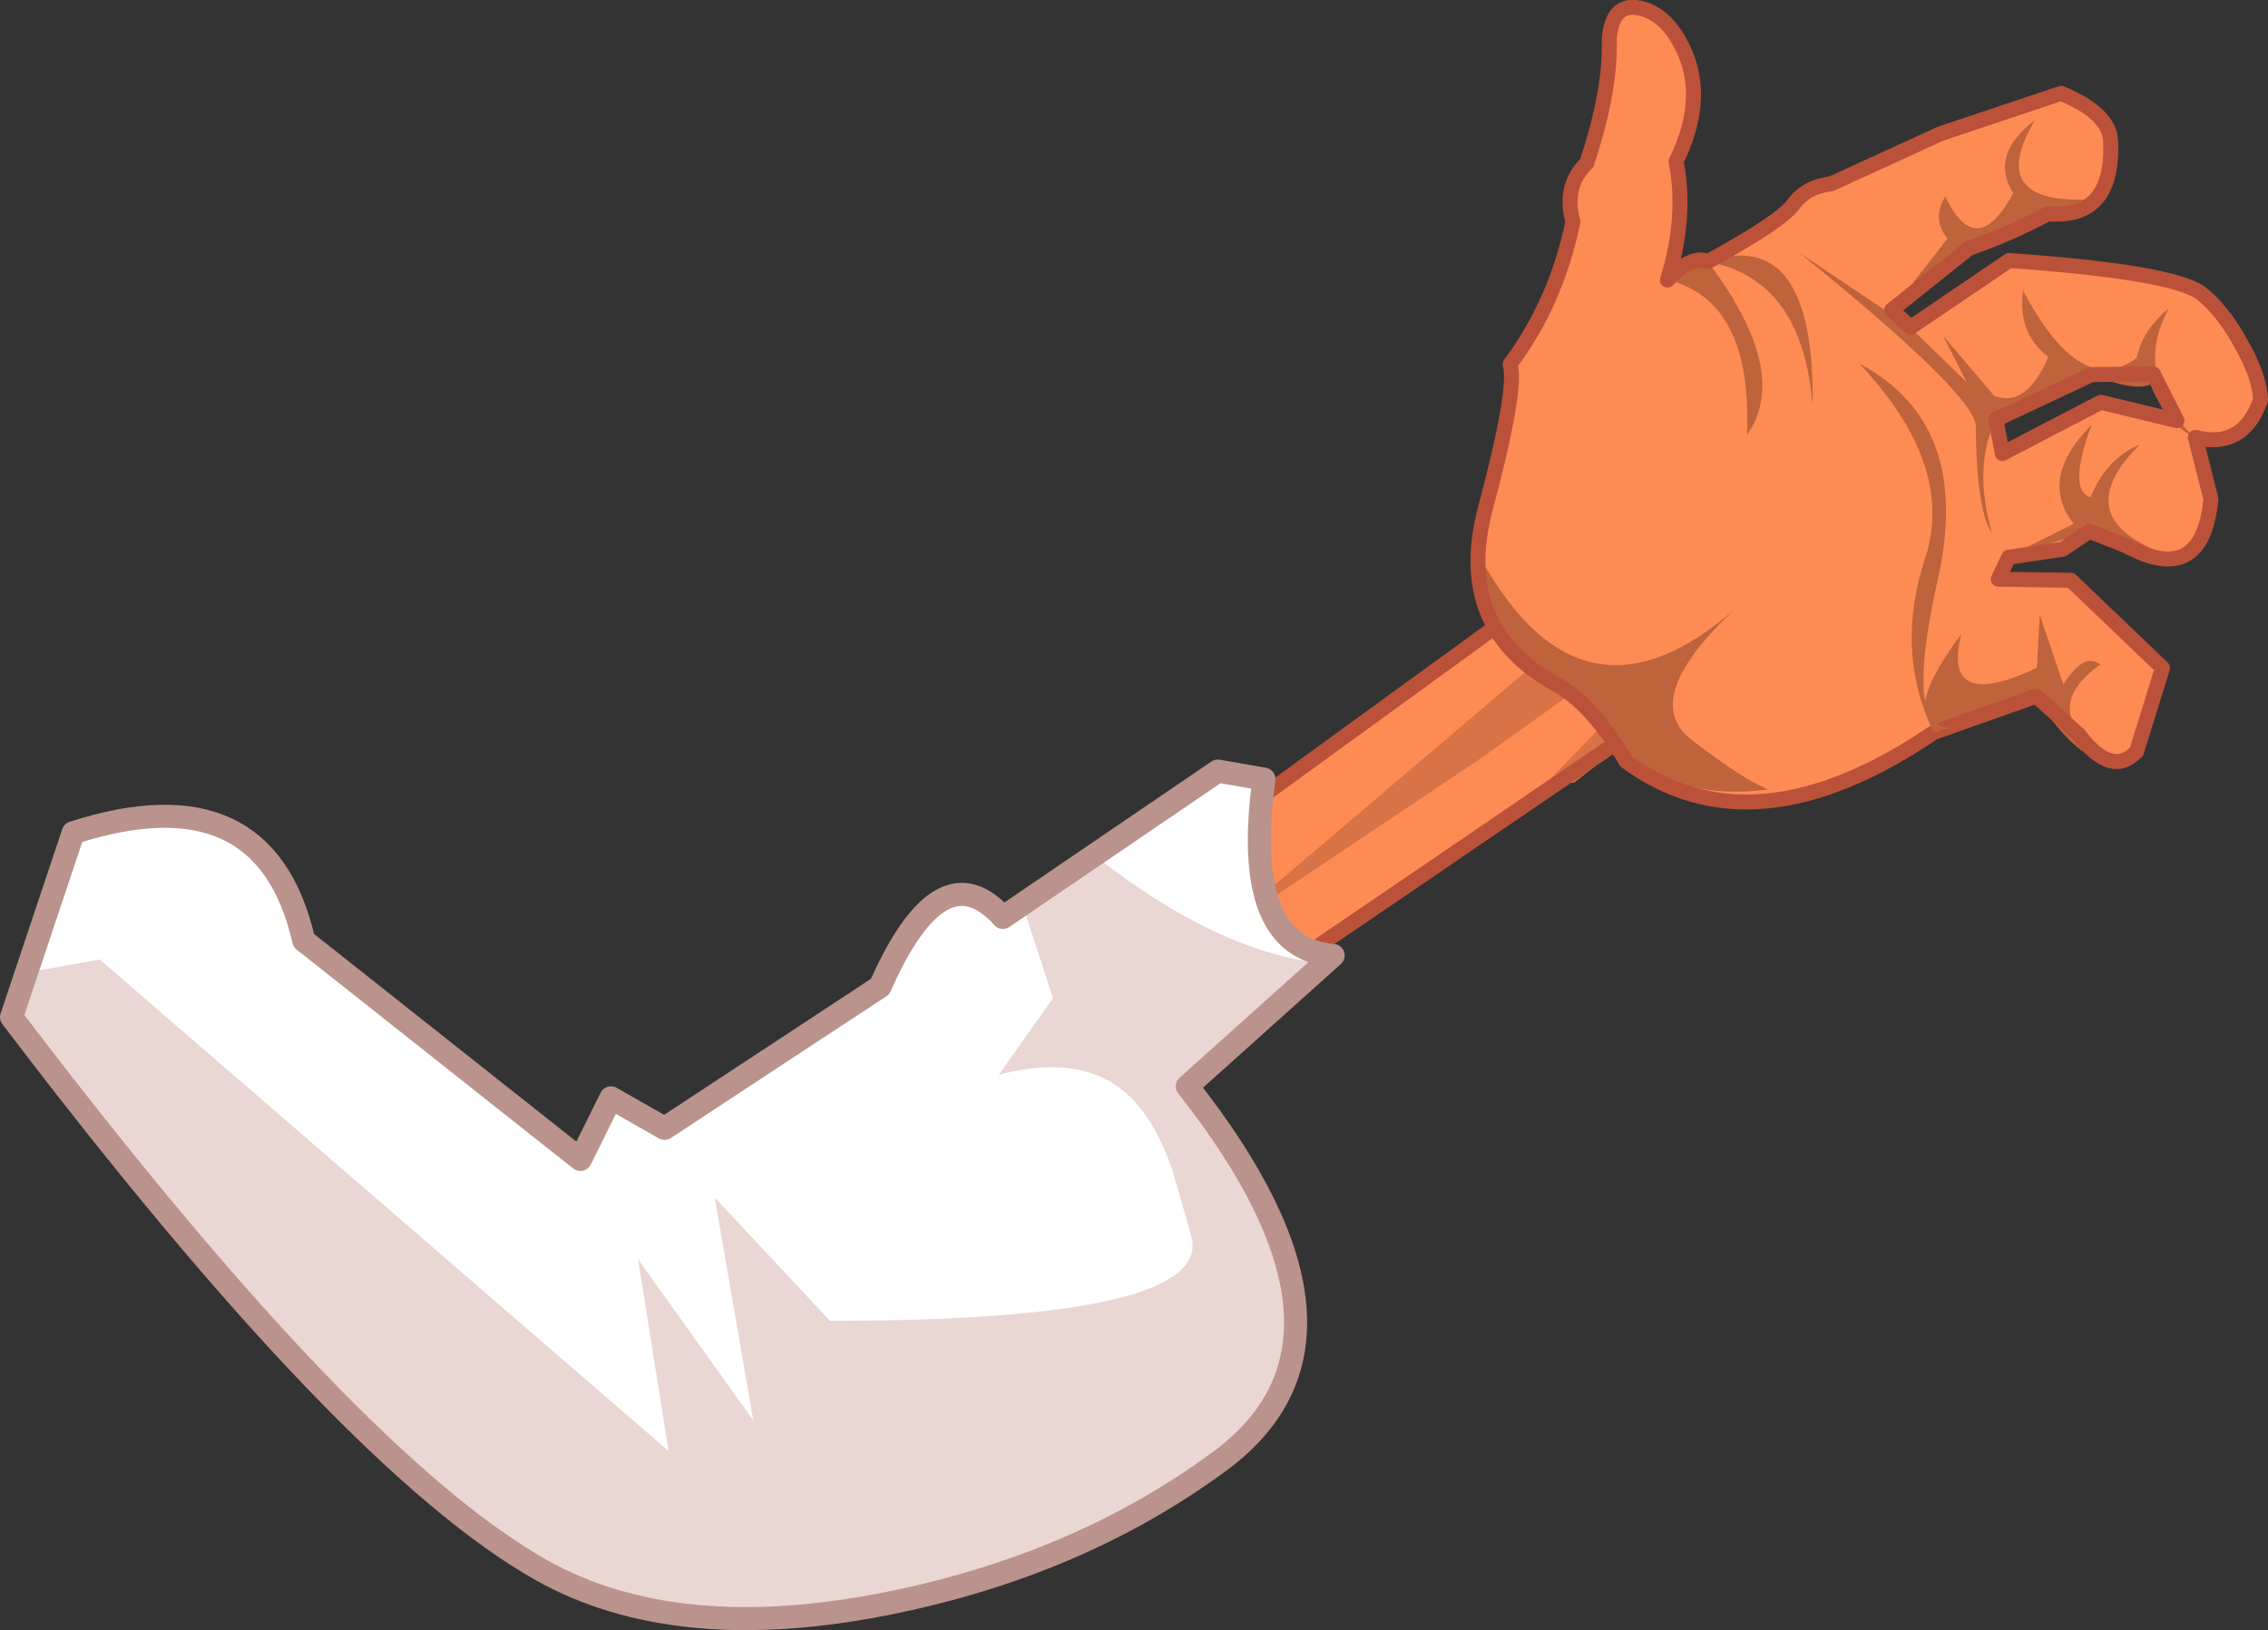 <?xml version="1.0" encoding="UTF-8" standalone="no"?>
<svg xmlns:xlink="http://www.w3.org/1999/xlink" height="141.45px" width="196.75px" xmlns="http://www.w3.org/2000/svg">
  <rect width="100%" height="100%" fill="#333333" stroke="none"/>
  <g transform="matrix(1.0, 0.0, 0.0, 1.0, 97.7, 70.1)">
    <path d="M32.25 -15.45 L47.45 -8.6 0.2 23.2 -1.4 9.35 32.25 -15.45" fill="#ff8b54" fill-rule="evenodd" stroke="none"/>
    <path d="M35.8 -12.8 L47.1 -8.65 38.85 -2.2 36.25 -1.95 42.55 -8.45 Q41.6 -8.95 39.9 -10.85 L30.9 -4.4 7.45 11.3 35.8 -12.8" fill="#d97244" fill-rule="evenodd" stroke="none"/>
    <path d="M47.15 -8.8 L0.2 23.2 -4.05 10.5 31.95 -15.65" fill="none" stroke="#bc5139" stroke-linecap="round" stroke-linejoin="round" stroke-width="1.3"/>
    <path d="M75.45 -33.7 L76.0 -30.75 84.55 -35.2 91.15 -33.6 89.1 -37.65 83.75 -37.6 75.45 -33.7 M48.5 -65.45 Q50.25 -61.3 47.7 -56.1 48.65 -51.3 46.95 -45.8 49.1 -48.05 50.45 -47.4 56.85 -50.9 57.9 -52.4 59.0 -53.9 61.15 -54.15 L70.65 -58.5 81.1 -62.0 Q85.25 -60.3 85.4 -57.9 85.7 -51.05 79.95 -51.55 76.7 -49.8 73.1 -48.55 L66.4 -43.2 68.05 -41.7 76.6 -47.5 Q90.8 -46.5 93.25 -44.65 95.1 -43.2 96.7 -40.3 98.35 -37.4 98.4 -35.4 96.9 -31.1 92.75 -32.15 L94.1 -26.8 Q93.35 -19.15 86.75 -22.75 L83.55 -24.0 81.25 -22.45 76.55 -21.75 75.65 -19.85 81.95 -19.75 89.9 -12.15 87.65 -4.9 Q85.5 -2.6 82.65 -6.35 L78.95 -9.7 70.05 -6.55 Q54.4 4.1 43.35 -4.05 40.25 -9.25 37.05 -10.85 28.4 -15.8 31.2 -26.15 33.95 -36.45 33.3 -38.5 37.3 -43.85 38.75 -50.85 37.9 -53.95 39.95 -55.95 42.05 -62.25 41.9 -66.7 42.15 -69.9 44.55 -69.4 47.05 -68.85 48.5 -65.45" fill="#ff8b54" fill-rule="evenodd" stroke="none"/>
    <path d="M49.05 -5.9 Q53.55 -2.45 55.7 -1.6 48.4 -0.65 43.15 -4.45 40.05 -9.7 36.85 -11.3 31.0 -14.65 30.5 -21.6 L30.75 -21.65 Q39.6 -5.65 52.85 -17.3 44.45 -9.45 49.05 -5.9" fill="#be633b" fill-rule="evenodd" stroke="none"/>
    <path d="M50.45 -47.4 Q59.75 -50.55 59.55 -34.85 58.7 -45.85 50.45 -47.4" fill="#be633b" fill-rule="evenodd" stroke="none"/>
    <path d="M83.7 -52.8 Q81.9 -51.15 79.4 -51.65 L73.1 -48.55 66.4 -43.2 71.25 -49.4 Q69.85 -51.1 71.05 -53.05 73.75 -47.4 76.95 -53.35 74.85 -56.65 78.85 -59.7 74.45 -52.35 83.7 -52.8" fill="#be633b" fill-rule="evenodd" stroke="none"/>
    <path d="M46.8 -45.85 L50.45 -47.4 Q57.7 -37.8 53.85 -32.35 54.35 -44.15 46.8 -45.85" fill="#be633b" fill-rule="evenodd" stroke="none"/>
    <path d="M67.9 -41.8 L72.9 -36.95 70.85 -41.0 75.3 -35.75 Q78.1 -34.7 80.0 -39.15 77.3 -41.15 77.8 -44.9 82.8 -35.4 87.65 -39.05 88.15 -41.45 90.45 -43.35 87.25 -37.55 92.6 -32.2 90.2 -33.4 88.85 -36.75 87.5 -36.1 83.75 -37.6 80.25 -35.3 75.45 -33.7 73.45 -29.65 75.1 -23.85 73.75 -25.85 73.7 -33.2 73.4 -36.05 58.35 -48.2 L67.9 -41.8" fill="#be633b" fill-rule="evenodd" stroke="none"/>
    <path d="M90.5 -21.9 Q88.35 -20.95 85.55 -22.65 L83.55 -24.0 76.45 -21.8 82.2 -24.65 Q79.1 -28.55 83.75 -33.25 81.65 -27.6 83.65 -26.95 85.0 -30.3 87.95 -31.55 81.4 -25.05 90.5 -21.9" fill="#be633b" fill-rule="evenodd" stroke="none"/>
    <path d="M71.8 -7.05 Q66.45 -7.0 72.45 -15.1 70.7 -8.25 79.0 -12.15 L79.25 -16.75 81.3 -10.7 Q83.05 -13.55 84.5 -12.45 78.75 -8.3 85.5 -4.3 83.5 -3.6 80.4 -7.5 L78.95 -9.7 71.8 -7.05" fill="#be633b" fill-rule="evenodd" stroke="none"/>
    <path d="M48.5 -65.45 Q47.05 -68.85 44.55 -69.4 42.15 -69.9 41.9 -66.7 42.05 -62.25 39.95 -55.95 37.9 -53.95 38.75 -50.85 37.3 -43.85 33.3 -38.5 33.95 -36.45 31.2 -26.15 28.4 -15.8 37.05 -10.85 40.25 -9.25 43.35 -4.05 54.4 4.1 70.05 -6.55 L78.95 -9.7 82.65 -6.35 Q85.5 -2.6 87.65 -4.9 L89.9 -12.15 81.95 -19.75 75.65 -19.85 76.55 -21.75 81.25 -22.45 83.55 -24.0 86.75 -22.75 Q93.35 -19.15 94.1 -26.8 L92.75 -32.15 Q96.9 -31.1 98.4 -35.4 98.35 -37.4 96.7 -40.3 95.1 -43.2 93.25 -44.65 90.8 -46.5 76.6 -47.5 L68.05 -41.7 66.4 -43.2 73.1 -48.55 Q76.7 -49.8 79.95 -51.55 85.7 -51.05 85.4 -57.9 85.25 -60.3 81.1 -62.0 L70.65 -58.5 61.15 -54.15 Q59.0 -53.9 57.9 -52.4 56.85 -50.9 50.45 -47.4 49.1 -48.05 46.95 -45.8 48.65 -51.3 47.7 -56.1 50.25 -61.3 48.5 -65.45 M75.45 -33.7 L83.75 -37.6 89.1 -37.65 91.15 -33.6 84.55 -35.2 76.0 -30.75 75.45 -33.7" fill="none" stroke="#bc5139" stroke-linecap="round" stroke-linejoin="round" stroke-width="1.3"/>
    <path d="M70.05 -6.55 Q66.65 -13.6 69.3 -21.65 71.95 -29.7 63.6 -38.55 73.45 -33.35 70.4 -19.8 67.35 -6.2 71.8 -7.05 L70.05 -6.55" fill="#be633b" fill-rule="evenodd" stroke="none"/>
    <path d="M11.3 -2.5 Q9.3 12.15 17.3 12.8 L4.65 24.15 Q21.95 46.15 7.3 56.8 -4.85 65.7 -21.25 69.0 -39.65 72.7 -51.35 66.15 -68.05 56.8 -97.35 18.15 L-92.05 2.15 Q-75.35 -3.2 -72.05 11.5 L-48.05 30.5 -45.35 25.15 -40.7 27.8 -22.05 15.5 Q-16.7 3.5 -11.35 9.5 L7.3 -3.2 11.3 -2.5" fill="#ffffff" fill-rule="evenodd" stroke="none"/>
    <path d="M-6.35 16.5 L-9.05 8.25 -2.85 4.05 Q7.95 12.55 17.15 13.5 L5.65 23.8 Q22.95 45.8 8.3 56.5 -3.85 65.35 -20.25 68.65 -38.7 72.35 -50.35 65.8 -67.05 56.5 -96.35 17.8 L-95.2 14.25 -89.05 13.15 -39.7 55.8 -42.35 39.15 -32.35 53.15 -35.7 33.8 -25.7 44.5 Q7.65 44.5 5.65 37.15 L4.0 31.4 Q2.85 28.1 1.3 26.15 -2.7 20.95 -11.05 23.15 L-6.35 16.5" fill="#ead6d3" fill-rule="evenodd" stroke="none"/>
    <path d="M11.95 -2.5 Q9.95 12.15 17.95 12.8 L5.3 24.15 Q22.65 46.15 7.95 56.8 -4.2 65.7 -20.6 69.0 -39.0 72.7 -50.7 66.15 -67.35 56.8 -96.7 18.15 L-91.35 2.15 Q-74.7 -3.2 -71.35 11.5 L-47.35 30.5 -44.7 25.15 -40.05 27.8 -21.35 15.5 Q-16.05 3.5 -10.7 9.5 L7.95 -3.2 11.95 -2.5 Z" fill="none" stroke="#b9938c" stroke-linecap="round" stroke-linejoin="round" stroke-width="2.0"/>
  </g>
</svg>
